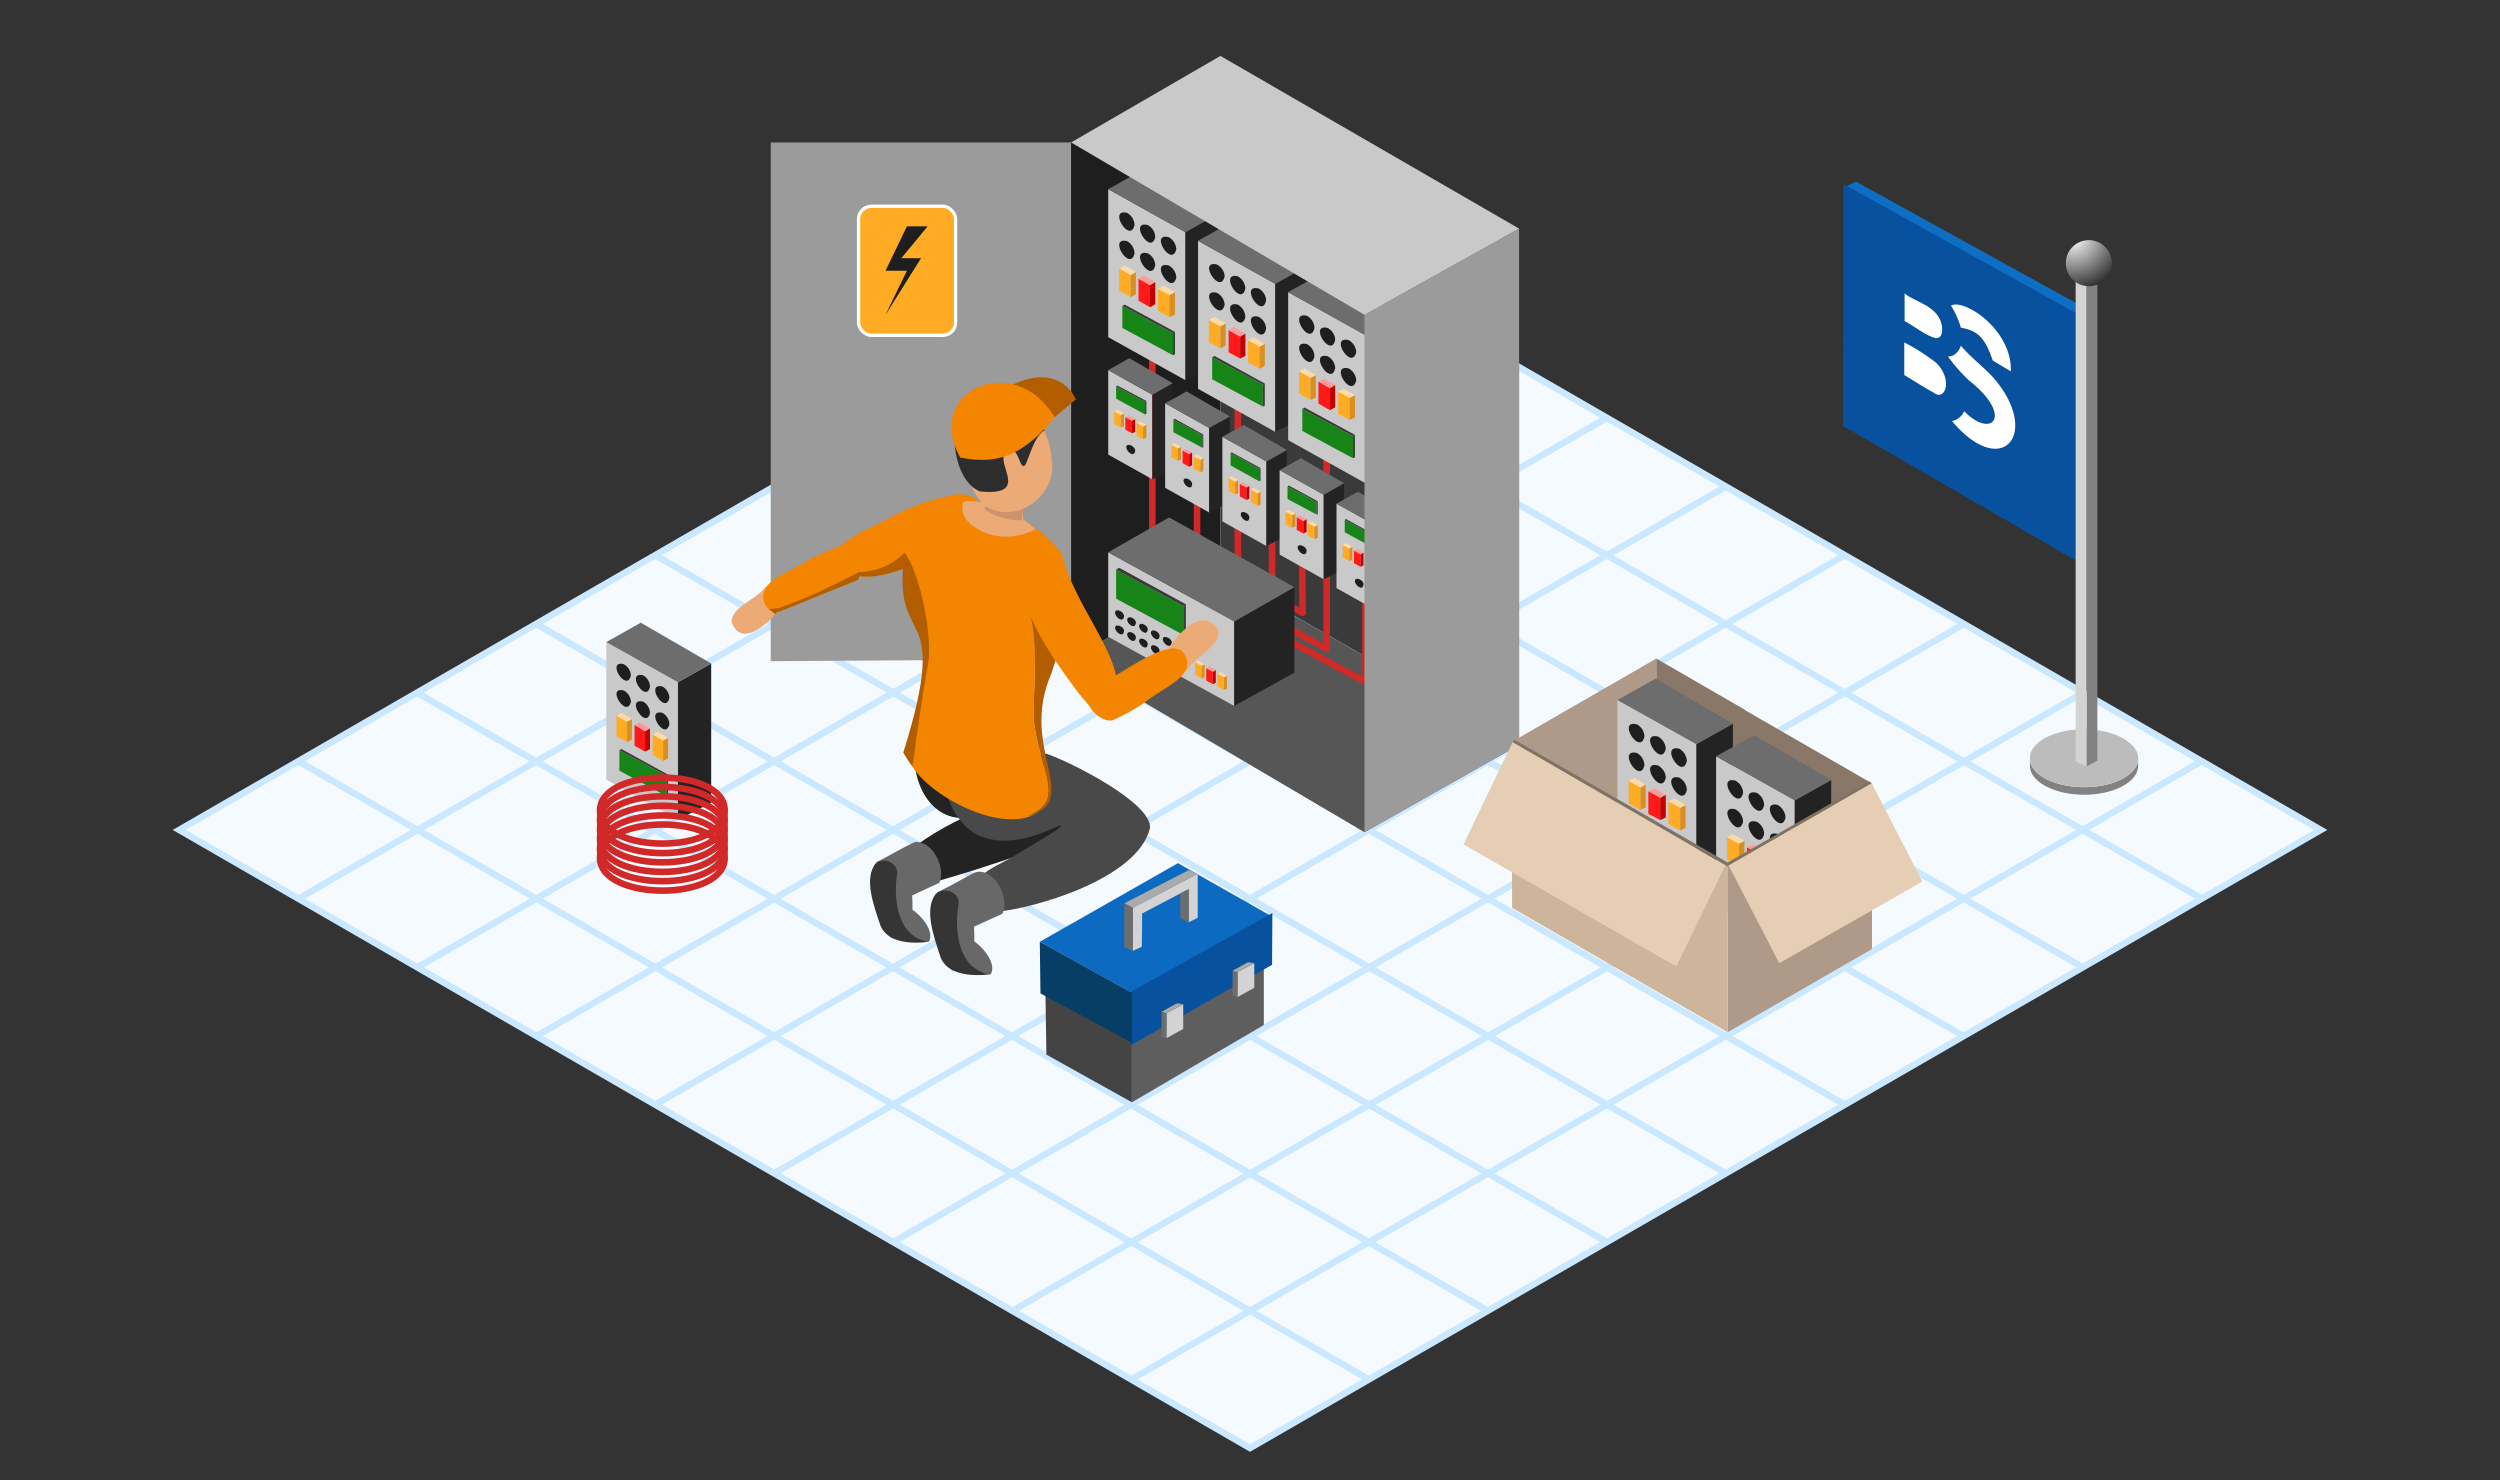 <?xml version="1.0" encoding="UTF-8"?> <svg xmlns="http://www.w3.org/2000/svg" xmlns:xlink="http://www.w3.org/1999/xlink" viewBox="0 0 760 450"><rect x="0" y="0" width="760" height="450" fill="#333333" stroke="none"/><defs><style>.cls-1{fill:#f5faff;stroke:#cae8ff;}.cls-1,.cls-17,.cls-29{stroke-miterlimit:10;}.cls-1,.cls-5{stroke-width:2px;}.cls-2{fill:#3a3a3a;}.cls-3{fill:#1e1e1e;}.cls-4{fill:#565656;}.cls-31,.cls-5{fill:none;}.cls-5{stroke:#d12828;stroke-linecap:round;stroke-linejoin:round;}.cls-6{fill:#c9c9c9;}.cls-7{fill:#232323;}.cls-8{fill:#6d6d6d;}.cls-9{fill:#178417;}.cls-10,.cls-17{fill:#ffab24;}.cls-11{fill:#d88e23;}.cls-12{fill:#ffdaa4;}.cls-13{fill:#ff1919;}.cls-14{fill:#c20000;}.cls-15{fill:#ff9a9a;}.cls-16{fill:#9b9b9b;}.cls-17{stroke:#fff;}.cls-18{fill:#494949;}.cls-19{fill:#686868;}.cls-20{fill:#353535;}.cls-21{fill:#ebaa76;}.cls-22{fill:#f48500;}.cls-23{fill:#b25d00;}.cls-24{fill:#ce936b;}.cls-25{fill:#2d2d2d;}.cls-26{fill:#5e5e5e;}.cls-27{fill:#0c6bc1;}.cls-28{fill:#444;}.cls-29,.cls-41{fill:#08519e;}.cls-29{stroke:#08519e;}.cls-30{fill:#073e66;}.cls-32{fill:#d3d3d3;}.cls-33{fill:#aaa;}.cls-34{fill:#a0a0a0;}.cls-35{fill:#897868;}.cls-36{fill:#af9989;}.cls-37{fill:#ccb59a;}.cls-38{fill:#7f7363;}.cls-39{fill:#e6ceb4;}.cls-40{fill:#0e6ec4;}.cls-42{fill:#fff;}.cls-43{fill:#828282;}.cls-44{fill:#bcbcbc;}.cls-45{fill:#d3d3d1;}.cls-46{fill:url(#radial-gradient);}</style><radialGradient id="radial-gradient" cx="630.29" cy="72.31" r="19.62" gradientUnits="userSpaceOnUse"><stop offset="0" stop-color="#fff"></stop><stop offset="1"></stop></radialGradient></defs><g id="a2-3"><g id="svg"><g id="grid"><polygon class="cls-1" points="54.5 252.3 380 440.2 705.5 252.3 380 64.4 54.5 252.3"></polygon><line class="cls-1" x1="343.8" y1="85.3" x2="669.3" y2="273.2"></line><line class="cls-1" x1="307.7" y1="106.2" x2="633.2" y2="294.1"></line><line class="cls-1" x1="271.5" y1="127" x2="597" y2="315"></line><line class="cls-1" x1="235.3" y1="147.9" x2="560.8" y2="335.8"></line><line class="cls-1" x1="199.2" y1="168.8" x2="524.7" y2="356.7"></line><line class="cls-1" x1="163" y1="189.7" x2="488.5" y2="377.6"></line><line class="cls-1" x1="126.8" y1="210.6" x2="452.3" y2="398.5"></line><line class="cls-1" x1="90.7" y1="231.4" x2="416.2" y2="419.4"></line><line class="cls-1" x1="343.8" y1="419.4" x2="669.3" y2="231.4"></line><line class="cls-1" x1="307.7" y1="398.5" x2="633.2" y2="210.6"></line><line class="cls-1" x1="271.5" y1="377.6" x2="597" y2="189.7"></line><line class="cls-1" x1="235.3" y1="356.7" x2="560.8" y2="168.8"></line><line class="cls-1" x1="199.2" y1="335.8" x2="524.7" y2="147.9"></line><line class="cls-1" x1="163" y1="315" x2="488.5" y2="127"></line><line class="cls-1" x1="126.8" y1="294.1" x2="452.3" y2="106.2"></line><line class="cls-1" x1="90.7" y1="273.2" x2="416.2" y2="85.3"></line></g><g id="main"><g id="fiuz-box"><polygon class="cls-2" points="371 17 371 174.3 461.8 226.4 461.8 69.5 371 17"></polygon><polygon class="cls-3" points="325.6 43.3 325.6 200.4 371 174.3 371 17 325.6 43.3"></polygon><polygon class="cls-4" points="325.6 200.4 414.8 253 461.8 226.4 371 174.3 325.6 200.4"></polygon><polyline class="cls-5" points="403.3 140 403.3 197.3 389.7 189.8"></polyline><polyline class="cls-5" points="376.3 120.7 376.3 178 362.7 170.5"></polyline><line class="cls-5" x1="350.3" y1="107.7" x2="350.3" y2="165.1"></line><polyline class="cls-5" points="415.1 179.8 415.1 207.3 391.8 194.8"></polyline><polyline class="cls-5" points="395.8 166.9 396 186.3 387.7 181.8"></polyline><line class="cls-5" x1="363.9" y1="151.3" x2="363.9" y2="166"></line><line class="cls-5" x1="386.7" y1="162.8" x2="386.7" y2="178"></line><polygon class="cls-6" points="360.4 115.6 336.9 102.5 336.9 57.5 360.4 70.6 360.4 115.6"></polygon><polygon class="cls-7" points="360.4 115.6 371.3 110.1 371.3 64.5 360.4 70.6 360.4 115.6"></polygon><polygon class="cls-8" points="371.3 64.5 348.2 51.2 336.9 57.5 360.4 70.6 371.3 64.5"></polygon><polygon class="cls-9" points="356.6 108 341.2 99.7 341.2 93 356.6 101.3 356.6 108"></polygon><polygon class="cls-2" points="356.6 108 357.2 107.7 357.2 100.9 356.6 101.3 356.6 108"></polygon><polygon class="cls-2" points="357.2 100.9 341.9 92.6 341.2 93 356.6 101.3 357.2 100.9"></polygon><polygon class="cls-10" points="355.5 96.4 352 94.5 352 87.8 355.5 89.7 355.5 96.4"></polygon><polygon class="cls-11" points="355.5 96.4 357.2 95.6 357.2 88.8 355.5 89.7 355.5 96.4"></polygon><polygon class="cls-12" points="357.2 88.8 353.7 86.8 352 87.8 355.5 89.7 357.2 88.8"></polygon><polygon class="cls-13" points="349.6 93.4 346.1 91.4 346.1 84.7 349.6 86.7 349.6 93.4"></polygon><polygon class="cls-14" points="349.6 93.4 351.2 92.5 351.2 85.7 349.6 86.7 349.6 93.4"></polygon><polygon class="cls-15" points="351.2 85.7 347.8 83.8 346.1 84.7 349.6 86.7 351.2 85.7"></polygon><polygon class="cls-10" points="343.7 90.3 340.2 88.3 340.2 81.6 343.7 83.6 343.7 90.3"></polygon><polygon class="cls-11" points="343.7 90.3 345.3 89.5 345.3 82.7 343.7 83.6 343.7 90.3"></polygon><polygon class="cls-12" points="345.3 82.7 341.9 80.7 340.2 81.6 343.7 83.6 345.3 82.7"></polygon><path class="cls-3" d="M344.9,68.4c-1.3,5.9-8.2-5.1-2.3-3.7A4.4,4.4,0,0,1,344.9,68.4Z"></path><path class="cls-3" d="M351.2,72c-1.2,5.9-8.2-5-2.3-3.6A4.3,4.3,0,0,1,351.2,72Z"></path><path class="cls-3" d="M357.6,75.7c-1.3,5.9-8.3-5.1-2.3-3.6A4.5,4.5,0,0,1,357.6,75.7Z"></path><path class="cls-3" d="M344.9,77c-1.3,5.9-8.2-5.1-2.3-3.7A4.4,4.4,0,0,1,344.9,77Z"></path><path class="cls-3" d="M351.2,80.6c-1.2,5.9-8.2-5-2.3-3.6A4.3,4.3,0,0,1,351.2,80.6Z"></path><path class="cls-3" d="M357.6,84.3c-1.3,5.9-8.3-5.1-2.3-3.6A4.5,4.5,0,0,1,357.6,84.3Z"></path><polygon class="cls-6" points="350.3 145.7 336.9 138.2 336.9 112.5 350.3 120 350.3 145.7"></polygon><polygon class="cls-7" points="350.3 145.7 356.5 142.5 356.5 116.5 350.3 120 350.3 145.7"></polygon><polygon class="cls-8" points="356.5 116.5 343.3 108.9 336.9 112.5 350.3 120 356.5 116.5"></polygon><polygon class="cls-9" points="348.1 126 339.3 121.2 339.3 117.4 348.1 122.2 348.1 126"></polygon><polygon class="cls-2" points="348.1 126 348.5 125.8 348.5 121.9 348.1 122.2 348.1 126"></polygon><polygon class="cls-2" points="348.5 121.9 339.7 117.2 339.3 117.4 348.1 122.2 348.5 121.9"></polygon><polygon class="cls-10" points="347.5 133.5 345.5 132.4 345.5 128.5 347.5 129.7 347.5 133.5"></polygon><polygon class="cls-11" points="347.5 133.5 348.5 133 348.5 129.1 347.5 129.7 347.5 133.5"></polygon><polygon class="cls-12" points="348.5 129.1 346.5 128 345.5 128.5 347.5 129.7 348.5 129.1"></polygon><polygon class="cls-13" points="344.1 131.7 342.1 130.6 342.1 126.8 344.1 127.9 344.1 131.7"></polygon><polygon class="cls-14" points="344.1 131.7 345.1 131.3 345.1 127.4 344.1 127.9 344.1 131.7"></polygon><polygon class="cls-15" points="345.1 127.4 343.1 126.3 342.1 126.8 344.1 127.9 345.1 127.4"></polygon><polygon class="cls-10" points="340.7 130 338.7 128.9 338.7 125 340.7 126.2 340.7 130"></polygon><polygon class="cls-11" points="340.7 130 341.7 129.5 341.7 125.6 340.7 126.2 340.7 130"></polygon><polygon class="cls-12" points="341.7 125.6 339.7 124.5 338.7 125 340.7 126.2 341.7 125.6"></polygon><path class="cls-3" d="M345.1,137.1c-.3,2.2-2.9.1-2.7-1.3S345.3,135.8,345.1,137.1Z"></path><polygon class="cls-6" points="375.2 214.6 336.9 193.6 336.9 167.9 375.2 188.9 375.2 214.6"></polygon><polygon class="cls-7" points="375.2 214.6 393.5 204.5 393.5 178.5 375.2 188.9 375.2 214.6"></polygon><polygon class="cls-8" points="393.5 178.5 355.4 157.3 336.9 167.9 375.2 188.9 393.5 178.5"></polygon><polygon class="cls-9" points="359.7 193 339.3 182 339.3 173.2 359.7 184.2 359.7 193"></polygon><polygon class="cls-2" points="359.7 193 360.5 192.7 360.5 183.7 359.7 184.2 359.7 193"></polygon><polygon class="cls-2" points="360.5 183.7 340.2 172.6 339.3 173.2 359.7 184.2 360.5 183.7"></polygon><polygon class="cls-10" points="372.1 209.8 370.1 208.6 370.1 204.8 372.1 205.9 372.1 209.8"></polygon><polygon class="cls-11" points="372.1 209.8 373 209.3 373 205.4 372.1 205.9 372.1 209.8"></polygon><polygon class="cls-12" points="373 205.4 371.1 204.3 370.1 204.8 372.1 205.9 373 205.4"></polygon><polygon class="cls-13" points="368.7 208 366.7 206.9 366.7 203.1 368.7 204.2 368.7 208"></polygon><polygon class="cls-14" points="368.7 208 369.6 207.5 369.6 203.7 368.7 204.2 368.7 208"></polygon><polygon class="cls-15" points="369.6 203.7 367.7 202.5 366.7 203.1 368.7 204.2 369.6 203.7"></polygon><polygon class="cls-10" points="365.3 206.3 363.3 205.1 363.3 201.3 365.3 202.4 365.3 206.3"></polygon><polygon class="cls-11" points="365.3 206.3 366.2 205.8 366.2 201.9 365.3 202.4 365.3 206.3"></polygon><polygon class="cls-12" points="366.2 201.9 364.3 200.8 363.3 201.3 365.3 202.4 366.2 201.9"></polygon><path class="cls-3" d="M341.7,191.9c-.3,2.2-2.9.1-2.7-1.2S341.9,190.6,341.7,191.9Z"></path><path class="cls-3" d="M345.3,193.9c-.3,2.2-2.9.1-2.6-1.2S345.5,192.6,345.3,193.9Z"></path><path class="cls-3" d="M348.9,195.9c-.2,2.2-2.8.1-2.6-1.2S349.1,194.6,348.9,195.9Z"></path><path class="cls-3" d="M352.5,198c-.2,2.1-2.8,0-2.6-1.3S352.7,196.6,352.5,198Z"></path><path class="cls-3" d="M356.2,200c-.3,2.2-2.9.1-2.7-1.3S356.4,198.6,356.2,200Z"></path><path class="cls-3" d="M359.8,202c-.3,2.2-2.9.1-2.7-1.3S360,200.6,359.8,202Z"></path><path class="cls-3" d="M341.7,187.4c-.3,2.2-2.9.1-2.7-1.3S341.9,186.1,341.7,187.4Z"></path><path class="cls-3" d="M345.3,189.4c-.3,2.2-2.9.1-2.6-1.2S345.5,188.1,345.3,189.4Z"></path><path class="cls-3" d="M348.9,191.4c-.2,2.2-2.8.1-2.6-1.2S349.1,190.1,348.9,191.4Z"></path><path class="cls-3" d="M352.5,193.4c-.2,2.2-2.8.1-2.6-1.2S352.7,192.1,352.5,193.4Z"></path><path class="cls-3" d="M356.2,195.4c-.3,2.2-2.9.1-2.7-1.2S356.4,194.1,356.2,195.4Z"></path><path class="cls-3" d="M359.8,197.5c-.3,2.2-2.9.1-2.7-1.3S360,196.1,359.8,197.5Z"></path><polygon class="cls-6" points="367.6 155.8 354.2 148.3 354.2 122.6 367.6 130.1 367.6 155.8"></polygon><polygon class="cls-7" points="367.6 155.8 373.9 152.7 373.9 126.6 367.6 130.1 367.6 155.8"></polygon><polygon class="cls-8" points="373.9 126.6 360.7 119 354.2 122.6 367.6 130.1 373.9 126.6"></polygon><polygon class="cls-9" points="365.5 136.1 356.7 131.4 356.7 127.6 365.5 132.3 365.5 136.1"></polygon><polygon class="cls-2" points="365.5 136.1 365.8 136 365.8 132.1 365.5 132.3 365.5 136.1"></polygon><polygon class="cls-2" points="365.8 132.1 357.1 127.3 356.7 127.6 365.5 132.3 365.8 132.1"></polygon><polygon class="cls-10" points="364.9 143.6 362.9 142.5 362.9 138.7 364.9 139.8 364.9 143.6"></polygon><polygon class="cls-11" points="364.9 143.6 365.8 143.2 365.8 139.3 364.9 139.8 364.9 143.6"></polygon><polygon class="cls-12" points="365.8 139.3 363.9 138.2 362.9 138.7 364.9 139.8 365.8 139.3"></polygon><polygon class="cls-13" points="361.5 141.9 359.5 140.8 359.5 136.9 361.5 138.1 361.5 141.9"></polygon><polygon class="cls-14" points="361.5 141.9 362.4 141.4 362.4 137.5 361.5 138.1 361.5 141.9"></polygon><polygon class="cls-15" points="362.4 137.5 360.5 136.4 359.5 136.9 361.5 138.1 362.4 137.5"></polygon><polygon class="cls-10" points="358.1 140.1 356.1 139 356.1 135.2 358.1 136.3 358.1 140.1"></polygon><polygon class="cls-11" points="358.1 140.1 359 139.7 359 135.8 358.1 136.3 358.1 140.1"></polygon><polygon class="cls-12" points="359 135.8 357.1 134.7 356.1 135.2 358.1 136.3 359 135.8"></polygon><path class="cls-3" d="M362.4,147.3c-.2,2.1-2.8,0-2.6-1.3S362.6,145.9,362.4,147.3Z"></path><polygon class="cls-6" points="385 166 371.6 158.5 371.6 132.8 385 140.3 385 166"></polygon><polygon class="cls-7" points="385 166 391.2 162.8 391.2 136.8 385 140.3 385 166"></polygon><polygon class="cls-8" points="391.2 136.8 378.1 129.2 371.6 132.8 385 140.3 391.2 136.8"></polygon><polygon class="cls-9" points="382.8 146.3 374.1 141.5 374.1 137.7 382.8 142.5 382.8 146.3"></polygon><polygon class="cls-2" points="382.8 146.3 383.2 146.1 383.2 142.3 382.8 142.5 382.8 146.3"></polygon><polygon class="cls-2" points="383.2 142.3 374.4 137.5 374.1 137.7 382.8 142.5 383.2 142.3"></polygon><polygon class="cls-10" points="382.3 153.8 380.3 152.7 380.3 148.8 382.3 150 382.3 153.8"></polygon><polygon class="cls-11" points="382.3 153.8 383.2 153.3 383.2 149.4 382.3 150 382.3 153.8"></polygon><polygon class="cls-12" points="383.2 149.4 381.2 148.3 380.3 148.8 382.3 150 383.2 149.4"></polygon><polygon class="cls-13" points="378.9 152 376.9 150.9 376.9 147.1 378.9 148.2 378.9 152"></polygon><polygon class="cls-14" points="378.9 152 379.8 151.6 379.8 147.7 378.9 148.2 378.9 152"></polygon><polygon class="cls-15" points="379.8 147.7 377.8 146.6 376.9 147.1 378.9 148.2 379.8 147.7"></polygon><polygon class="cls-10" points="375.5 150.3 373.5 149.2 373.5 145.3 375.5 146.5 375.5 150.3"></polygon><polygon class="cls-11" points="375.5 150.3 376.4 149.8 376.4 145.9 375.5 146.5 375.5 150.3"></polygon><polygon class="cls-12" points="376.4 145.9 374.4 144.8 373.5 145.3 375.5 146.5 376.4 145.9"></polygon><path class="cls-3" d="M379.8,157.4c-.2,2.2-2.8.1-2.6-1.2S380,156.1,379.8,157.4Z"></path><polygon class="cls-6" points="402.4 176.1 389 168.6 389 142.9 402.4 150.4 402.4 176.1"></polygon><polygon class="cls-7" points="402.4 176.1 408.6 173 408.6 146.9 402.4 150.4 402.4 176.1"></polygon><polygon class="cls-8" points="408.6 146.9 395.5 139.3 389 142.9 402.4 150.4 408.6 146.9"></polygon><polygon class="cls-9" points="400.2 156.4 391.4 151.7 391.4 147.9 400.2 152.6 400.2 156.4"></polygon><polygon class="cls-2" points="400.2 156.4 400.6 156.3 400.6 152.4 400.2 152.6 400.2 156.4"></polygon><polygon class="cls-2" points="400.6 152.4 391.8 147.6 391.4 147.9 400.2 152.6 400.6 152.4"></polygon><polygon class="cls-10" points="399.6 163.9 397.6 162.8 397.6 159 399.6 160.1 399.6 163.9"></polygon><polygon class="cls-11" points="399.6 163.9 400.6 163.5 400.6 159.6 399.6 160.1 399.6 163.9"></polygon><polygon class="cls-12" points="400.6 159.6 398.6 158.5 397.6 159 399.6 160.1 400.6 159.6"></polygon><polygon class="cls-13" points="396.2 162.2 394.2 161.1 394.2 157.2 396.2 158.4 396.2 162.2"></polygon><polygon class="cls-14" points="396.2 162.2 397.2 161.7 397.2 157.8 396.2 158.4 396.2 162.2"></polygon><polygon class="cls-15" points="397.2 157.8 395.2 156.7 394.2 157.2 396.2 158.4 397.2 157.8"></polygon><polygon class="cls-10" points="392.8 160.4 390.8 159.3 390.8 155.5 392.8 156.6 392.8 160.4"></polygon><polygon class="cls-11" points="392.8 160.4 393.8 160 393.8 156.1 392.8 156.6 392.8 160.4"></polygon><polygon class="cls-12" points="393.8 156.1 391.8 155 390.8 155.5 392.8 156.6 393.8 156.1"></polygon><path class="cls-3" d="M397.2,167.6c-.3,2.1-2.9,0-2.7-1.3S397.4,166.2,397.2,167.6Z"></path><polygon class="cls-6" points="419.7 186.3 406.3 178.8 406.3 153.1 419.7 160.6 419.7 186.3"></polygon><polygon class="cls-7" points="419.7 186.3 426 183.1 426 157.1 419.7 160.6 419.7 186.3"></polygon><polygon class="cls-8" points="426 157.1 412.8 149.5 406.3 153.1 419.7 160.6 426 157.1"></polygon><polygon class="cls-9" points="417.6 166.6 408.8 161.8 408.8 158 417.6 162.8 417.6 166.6"></polygon><polygon class="cls-2" points="417.6 166.6 417.9 166.4 417.9 162.6 417.6 162.8 417.6 166.6"></polygon><polygon class="cls-2" points="417.9 162.6 409.2 157.8 408.8 158 417.6 162.8 417.9 162.6"></polygon><polygon class="cls-10" points="417 174.1 415 173 415 169.1 417 170.3 417 174.1"></polygon><polygon class="cls-11" points="417 174.1 417.9 173.6 417.9 169.7 417 170.3 417 174.1"></polygon><polygon class="cls-12" points="417.9 169.7 416 168.6 415 169.1 417 170.3 417.9 169.7"></polygon><polygon class="cls-13" points="413.6 172.3 411.6 171.2 411.6 167.4 413.6 168.5 413.6 172.3"></polygon><polygon class="cls-14" points="413.6 172.3 414.5 171.9 414.5 168 413.6 168.5 413.6 172.3"></polygon><polygon class="cls-15" points="414.5 168 412.6 166.9 411.6 167.4 413.6 168.5 414.5 168"></polygon><polygon class="cls-10" points="410.2 170.6 408.2 169.5 408.2 165.7 410.2 166.8 410.2 170.6"></polygon><polygon class="cls-11" points="410.2 170.6 411.1 170.1 411.1 166.2 410.2 166.8 410.2 170.6"></polygon><polygon class="cls-12" points="411.1 166.2 409.2 165.1 408.2 165.7 410.2 166.8 411.1 166.2"></polygon><path class="cls-3" d="M414.5,177.7c-.2,2.2-2.8.1-2.6-1.2S414.7,176.4,414.5,177.7Z"></path><polygon class="cls-6" points="387.7 131.3 364.2 118.2 364.2 73.2 387.7 86.3 387.7 131.3"></polygon><polygon class="cls-7" points="387.7 131.3 398.6 125.8 398.6 80.2 387.7 86.3 387.7 131.3"></polygon><polygon class="cls-8" points="398.6 80.2 375.6 66.8 364.2 73.2 387.7 86.3 398.6 80.2"></polygon><polygon class="cls-9" points="383.9 123.6 368.5 115.3 368.5 108.6 383.9 116.9 383.9 123.6"></polygon><polygon class="cls-2" points="383.9 123.6 384.5 123.3 384.5 116.6 383.9 116.9 383.9 123.6"></polygon><polygon class="cls-2" points="384.5 116.6 369.2 108.2 368.5 108.6 383.9 116.9 384.5 116.6"></polygon><polygon class="cls-10" points="382.9 112.1 379.4 110.1 379.4 103.4 382.9 105.4 382.9 112.1"></polygon><polygon class="cls-11" points="382.9 112.1 384.5 111.2 384.5 104.5 382.9 105.4 382.9 112.1"></polygon><polygon class="cls-12" points="384.5 104.5 381.1 102.5 379.4 103.4 382.9 105.4 384.5 104.5"></polygon><polygon class="cls-13" points="377 109 373.5 107.1 373.5 100.4 377 102.3 377 109"></polygon><polygon class="cls-14" points="377 109 378.6 108.2 378.6 101.4 377 102.3 377 109"></polygon><polygon class="cls-15" points="378.6 101.4 375.1 99.4 373.5 100.4 377 102.3 378.6 101.4"></polygon><polygon class="cls-10" points="371 105.9 367.5 104 367.5 97.3 371 99.2 371 105.9"></polygon><polygon class="cls-11" points="371 105.9 372.6 105.1 372.6 98.3 371 99.2 371 105.9"></polygon><polygon class="cls-12" points="372.6 98.3 369.2 96.3 367.5 97.3 371 99.2 372.6 98.3"></polygon><path class="cls-3" d="M372.3,84c-1.3,5.9-8.3-5-2.4-3.6A4.4,4.4,0,0,1,372.3,84Z"></path><path class="cls-3" d="M378.6,87.7c-1.3,5.9-8.2-5.1-2.3-3.7A4.6,4.6,0,0,1,378.6,87.7Z"></path><path class="cls-3" d="M384.9,91.3c-1.2,6-8.2-5-2.3-3.6A4.3,4.3,0,0,1,384.9,91.3Z"></path><path class="cls-3" d="M372.3,92.6c-1.3,5.9-8.3-5-2.4-3.6A4.4,4.4,0,0,1,372.3,92.6Z"></path><path class="cls-3" d="M378.6,96.3c-1.3,5.9-8.2-5.1-2.3-3.7A4.6,4.6,0,0,1,378.6,96.3Z"></path><path class="cls-3" d="M384.9,99.9c-1.2,6-8.2-5-2.3-3.6A4.3,4.3,0,0,1,384.9,99.9Z"></path><polygon class="cls-6" points="415.1 146.9 391.6 133.8 391.6 88.8 415.1 101.9 415.1 146.9"></polygon><polygon class="cls-7" points="415.1 146.9 426 141.4 426 95.8 415.1 101.9 415.1 146.9"></polygon><polygon class="cls-8" points="426 95.8 402.9 82.5 391.6 88.8 415.1 101.9 426 95.8"></polygon><polygon class="cls-9" points="411.3 139.3 395.9 131 395.9 124.3 411.3 132.6 411.3 139.3"></polygon><polygon class="cls-2" points="411.3 139.3 411.9 139 411.9 132.2 411.3 132.6 411.3 139.3"></polygon><polygon class="cls-2" points="411.9 132.2 396.6 123.9 395.9 124.3 411.3 132.6 411.9 132.2"></polygon><polygon class="cls-10" points="410.3 127.7 406.8 125.8 406.8 119.1 410.3 121 410.3 127.7"></polygon><polygon class="cls-11" points="410.3 127.7 411.9 126.9 411.9 120.1 410.3 121 410.3 127.7"></polygon><polygon class="cls-12" points="411.9 120.1 408.4 118.1 406.8 119.1 410.3 121 411.9 120.1"></polygon><polygon class="cls-13" points="404.3 124.7 400.8 122.7 400.8 116 404.3 118 404.3 124.7"></polygon><polygon class="cls-14" points="404.3 124.7 405.9 123.8 405.9 117 404.3 118 404.3 124.7"></polygon><polygon class="cls-15" points="405.9 117 402.5 115.1 400.8 116 404.3 118 405.9 117"></polygon><polygon class="cls-10" points="398.4 121.6 394.9 119.6 394.9 112.9 398.4 114.9 398.4 121.6"></polygon><polygon class="cls-11" points="398.4 121.6 400 120.8 400 114 398.4 114.9 398.4 121.6"></polygon><polygon class="cls-12" points="400 114 396.6 112 394.9 112.9 398.4 114.9 400 114"></polygon><path class="cls-3" d="M399.6,99.7c-1.3,5.9-8.2-5.1-2.3-3.7A4.4,4.4,0,0,1,399.6,99.7Z"></path><path class="cls-3" d="M405.9,103.3c-1.2,5.9-8.2-5-2.3-3.6A4.3,4.3,0,0,1,405.9,103.3Z"></path><path class="cls-3" d="M412.3,107c-1.3,5.9-8.3-5-2.3-3.6A4.5,4.5,0,0,1,412.3,107Z"></path><path class="cls-3" d="M399.6,108.3c-1.3,5.9-8.2-5.1-2.3-3.7A4.4,4.4,0,0,1,399.6,108.3Z"></path><path class="cls-3" d="M405.9,111.9c-1.2,5.9-8.2-5-2.3-3.6A4.3,4.3,0,0,1,405.9,111.9Z"></path><path class="cls-3" d="M412.3,115.6c-1.3,5.9-8.3-5-2.3-3.6A4.5,4.5,0,0,1,412.3,115.6Z"></path><polygon class="cls-16" points="414.8 95.7 414.8 253 461.8 226.4 461.8 69.5 414.8 95.7"></polygon><polygon class="cls-6" points="414.8 95.7 325.6 43.3 371 17 461.8 69.5 414.8 95.7"></polygon><polygon class="cls-16" points="325.6 43.3 234.3 43.3 234.3 201 325.6 200.4 325.6 43.3"></polygon><rect class="cls-17" x="261" y="62.7" width="29.5" height="39.24" rx="3.9"></rect><polygon class="cls-3" points="282 68.8 275.7 68.8 269.2 82.3 275.7 82.3 269.2 95.7 280 78.5 274 78.5 282 68.8"></polygon></g><g id="human-2"><path class="cls-7" d="M277.9,228.5c-.3,15.5,11.1,26,24.3,16.6-6.7,1.7-17.6,7.2-23.7,12,.8,3.1,4.3,8.6,6.7,10.7,10-2.8,48.2-14.6,45-18.6.5-3.6-4-6.8-12.9-13.2C307,226.1,287.9,223.4,277.9,228.5Z"></path><path class="cls-18" d="M349.6,251.7c-3.7,15.7-36.2,24.8-47.7,25.6-3.8-1.6-4.9-9.2-3.4-11.1s7.7-4.6,9.6-5.9c9.5-5.7,14.6-8.6,14.4-9.3s-12.9,7.4-23.5,3.5c-6.7-1.6-13.2-12.5-11.3-19.4l30.3-6C325.5,231.6,350.2,244.1,349.6,251.7Z"></path><path class="cls-19" d="M282.4,286.3c1.8-3.4-2.7-8.3-5-9.7,0-1.4,0-2.9-.1-4.4l8.2-3.8c2.1-3.9-1.5-12.2-6.6-12.4-.2-.9-9.2,4.6-12.5,6.1,1.9,7.7-2,17.6,4.7,23.1Z"></path><path class="cls-20" d="M282.4,286.3c-6.1.8-12.6,0-14.7-4.8-2.3-6.7-5-14.4-1.6-18.9,2.8-2.4,7.2,0,6.6,3.3C271.5,273.3,272.9,285.1,282.4,286.3Z"></path><path class="cls-19" d="M301.2,296.2c1.9-3.5-2.7-8.5-5-10,0-1.5,0-3-.1-4.5l8.6-3.9c2.2-4-1.4-12.5-6.7-12.8-1.8-.1-2.4.7-9,4.2l-4.1,2.1c1.8,7.9-2.3,18,4.6,23.7Z"></path><path class="cls-20" d="M301.2,296.2c-6.3.7-13.1,0-15.2-5-2.3-6.9-5.1-14.9-1.5-19.5,3-2.4,7.6,0,6.9,3.4C290,282.8,291.3,295,301.2,296.2Z"></path><g id="move-2"><g id="hand-2"><path class="cls-21" d="M236.9,183.9a3.5,3.5,0,0,1-.6,2.1h0l-.6.7c-3.9,4.4-10.8,9.6-13.3,2.3,0-4.4,7.7-6.9,10.3-10.5h.3C235.7,178.5,237,181.5,236.9,183.9Z"></path><path class="cls-22" d="M261.8,173.5a7.5,7.5,0,0,1-.5,1.6,3.4,3.4,0,0,1-.6,1.2l-22.9,9.3a4.2,4.2,0,0,1-1.5.4h0a4.4,4.4,0,0,1-2.5-.8,3.8,3.8,0,0,1-.9-.9,5.2,5.2,0,0,1,.1-5.9c2.5-3.5,9.3-5.6,13-8.3a93.9,93.9,0,0,1,9.6-4.2h.2C258.4,165.5,262.3,169.5,261.8,173.5Z"></path><path class="cls-22" d="M301.8,165.1c-8.8.5-17.8,4.5-25.9,7.4-5.4,1.9-10.4,3.3-14.6,2.6a8,8,0,0,1-2.1-.5h-.3c-4.9-3.4-6.7-5.5-3.1-8.7s6.5-4.3,13.2-7.7C286.6,148.6,303.2,146,301.8,165.1Z"></path></g><polygon class="cls-22" points="319.2 242.9 319.2 242.9 319.2 242.9 319.2 242.9"></polygon><path class="cls-22" d="M312.3,248.2c12.5-5.3,3.5-13.3,1.9-29.9-.1-10.5,2.1-24.7-2.4-36l9.7,6.8c3.3-15.7,6-20.1-9.4-30.4-12.7,10.5-29.6-5.3-14.9-6.8-9.3-5.8-21.2,4.9-22.2,16.1,13.5,27,3.3,39.7,2.4,65.1,6.7,10.7,34.3,24,41.8,9.8C318.2,245.7,315.3,247.5,312.3,248.2Z"></path><path class="cls-23" d="M319.6,204.8c1.2-4,2.9-8.4,5-13.6l-12.8-8.9c4.5,11.4,2.3,25.4,2.4,36,1.6,16.6,10.6,24.6-1.9,29.9C329.6,243,309.5,227.9,319.6,204.8Z"></path><path class="cls-23" d="M281.9,203c2-8-1.9-28.3-6.9-35-4.2,30.9,14.6,12.9-.4,60.8.7,1.2,1.9,3.1,2.8,4.3C278.7,223.2,280.2,212.8,281.9,203Z"></path><g id="hand-2-2" data-name="hand-2"><path class="cls-21" d="M355.4,196.9c3.3-5.1,10.7-12.6,15-5.2.8,4.5-7.5,8.2-9.7,12.2C356.4,204.7,354,198.9,355.4,196.9Z"></path><path class="cls-22" d="M331.1,209.7c6.5-2.1,23.1-16.1,28.3-11.7,5.9,7.3-6.6,11.2-11.7,15.8a73.6,73.6,0,0,1-9.3,5.1C335.3,220,328.6,214.8,331.1,209.7Z"></path><path class="cls-22" d="M339.5,210.6c-3.8,9.2-5.5,9.2-17.4-7.9s-17.5-33.1.4-35.1C326.3,184,341.3,199.4,339.5,210.6Z"></path></g><path class="cls-23" d="M275.9,172.5c-5.4,1.9-10.4,3.3-14.6,2.6a3.4,3.4,0,0,1-.6,1.2l-22.9,9.3a4.2,4.2,0,0,1-1.5.4h0l-.6.7-1.9-1.5,2.8-.3c3.9-1.4,8.1-3,12.4-5s8.4-4,12.1-6a21.2,21.2,0,0,0,7.4-1.5A19.5,19.5,0,0,0,275,168Z"></path></g><path class="cls-21" d="M314.8,160.9c-5.7,3-13.3,3.3-18.8-.9h0c-2.6-1.6-4.3-4.8-3.1-7.4,1.4-.5,4.8-.3,5.9.4.9-2.3.7-4.8,1.5-7l12,2.8c-2.6,1.4-1.4,6.8-1.3,8.9l1.1,1h.1Z"></path><path class="cls-24" d="M310.8,154.7c-.1.8-.1,2.3-.1,3.4-3.4.5-9.1-1.4-11.4-3.3a5.2,5.2,0,0,1,.2-1.1C304.1,156.5,307,155.5,310.8,154.7Z"></path><path class="cls-21" d="M319.7,139.7c2,9.9-9.9,20.4-20.3,14-2.5-1.9-5.7-8.2-5.1-10.8,1.4-1.1,7.6,5.4,10.2,5.4,3.7-2-2.9-11,3.1-11.5,2,.3,2.4,4.9,3.6,4.9-.2-2.6,3.5-9.4,6.2-10.8A22.5,22.5,0,0,1,319.7,139.7Z"></path><path class="cls-25" d="M297.9,149.4c17.5,1.7,1.4-11.2,9.7-12.6,2,.3,2.4,4.9,3.6,4.9s2.5-8.5,6.2-10.8c.8-12.6-18.3-12.3-24.7-5.9C287.9,130.4,290.2,146.3,297.9,149.4Z"></path><path class="cls-23" d="M320.6,126.8l6.5-5.4c-5.4-10.7-18.1-7-26.1.2Z"></path><path class="cls-22" d="M306.4,138.4c8.1-3.1,14.2-11.6,14.2-11.6-12.1-20.3-40.1-8.2-28.7,12.3C298.8,140.5,303.4,139.6,306.4,138.4Z"></path></g><g id="toolbox"><polygon class="cls-26" points="344.1 335.1 384.2 311.6 384.2 279.4 344.1 301.9 344.1 335.1"></polygon><polygon class="cls-27" points="358.1 262.4 386.3 278.4 344.1 301.9 316.1 286.3 358.1 262.4"></polygon><polygon class="cls-28" points="344.1 301.9 344.1 335.1 318.1 320.6 317.6 287.2 344.1 301.9"></polygon><polygon class="cls-29" points="344.1 317 386.2 293 386.3 278.4 344.1 301.9 344.1 317"></polygon><polygon class="cls-30" points="344.1 301.9 316.1 286.3 316.3 302 344.1 317 344.1 301.9"></polygon><line class="cls-31" x1="361.4" y1="278.3" x2="361.4" y2="275.8"></line><line class="cls-31" x1="361.4" y1="278.3" x2="361.4" y2="275.8"></line><line class="cls-31" x1="361.4" y1="278.3" x2="361.4" y2="275.8"></line><path class="cls-32" d="M364.1,265.6V279l-2.8,1.4V270.3l-14.1,7.4c0,2.5,0,7.6-.1,10.1l-2.8,1.3V276Z"></path><polygon class="cls-33" points="364.1 265.6 344.4 276 341.8 274.6 361.4 264.5 364.1 265.6"></polygon><polygon class="cls-8" points="361.4 270.3 361.4 280.4 358.8 279.1 358.8 271.6 361.4 270.3"></polygon><polygon class="cls-8" points="344.4 276 344.4 289.1 341.8 287.9 341.8 274.6 344.4 276"></polygon><polygon class="cls-32" points="354.6 308 354.6 315.6 359.7 312.8 359.7 305.3 354.6 308"></polygon><polygon class="cls-8" points="354.6 308 353.1 307.6 353.1 315.2 354.6 315.6 354.6 308"></polygon><polygon class="cls-33" points="354.6 308 359.7 305.3 357.8 305 353.1 307.6 354.6 308"></polygon><polygon class="cls-32" points="376.2 295.5 376.2 303.1 381.3 300.3 381.3 292.8 376.2 295.5"></polygon><polygon class="cls-8" points="376.2 295.5 374.7 295.1 374.7 302.7 376.2 303.1 376.2 295.5"></polygon><polygon class="cls-33" points="376.2 295.5 381.3 292.8 379.4 292.5 374.7 295.1 376.2 295.5"></polygon></g><g id="circuit"><polygon class="cls-6" points="206.1 249.2 184.3 237 184.3 195.2 206.1 207.4 206.1 249.2"></polygon><polygon class="cls-7" points="206.1 249.2 216.2 244 216.2 201.7 206.1 207.4 206.1 249.2"></polygon><polygon class="cls-8" points="216.2 201.7 194.8 189.3 184.3 195.2 206.1 207.4 216.2 201.7"></polygon><polygon class="cls-9" points="202.6 242 188.3 234.3 188.3 228.1 202.6 235.8 202.6 242"></polygon><polygon class="cls-2" points="202.6 242 203.1 241.8 203.1 235.5 202.6 235.8 202.6 242"></polygon><polygon class="cls-2" points="203.1 235.5 188.9 227.7 188.3 228.1 202.6 235.8 203.1 235.5"></polygon><polygon class="cls-10" points="201.6 231.3 198.4 229.5 198.4 223.3 201.6 225.1 201.6 231.3"></polygon><polygon class="cls-11" points="201.6 231.3 203.1 230.6 203.1 224.3 201.6 225.1 201.6 231.3"></polygon><polygon class="cls-12" points="203.1 224.3 200 222.4 198.4 223.3 201.6 225.1 203.1 224.3"></polygon><polygon class="cls-13" points="196.1 228.5 192.9 226.7 192.9 220.4 196.1 222.3 196.1 228.5"></polygon><polygon class="cls-14" points="196.1 228.5 197.6 227.7 197.6 221.4 196.1 222.3 196.1 228.5"></polygon><polygon class="cls-15" points="197.6 221.4 194.4 219.6 192.9 220.4 196.1 222.3 197.6 221.4"></polygon><polygon class="cls-10" points="190.6 225.6 187.4 223.8 187.4 217.6 190.6 219.4 190.6 225.6"></polygon><polygon class="cls-11" points="190.6 225.6 192.1 224.9 192.1 218.6 190.6 219.4 190.6 225.6"></polygon><polygon class="cls-12" points="192.1 218.6 188.9 216.7 187.4 217.6 190.6 219.4 192.1 218.6"></polygon><path class="cls-3" d="M191.8,205.3c-1.2,5.5-7.7-4.7-2.2-3.4A4.2,4.2,0,0,1,191.8,205.3Z"></path><path class="cls-3" d="M197.6,208.7c-1.1,5.5-7.6-4.7-2.1-3.4A4.1,4.1,0,0,1,197.6,208.7Z"></path><path class="cls-3" d="M203.5,212.1c-1.2,5.5-7.6-4.7-2.1-3.4A4.3,4.3,0,0,1,203.5,212.1Z"></path><path class="cls-3" d="M191.8,213.3c-1.2,5.4-7.7-4.7-2.2-3.4A4.1,4.1,0,0,1,191.8,213.3Z"></path><path class="cls-3" d="M197.6,216.7c-1.1,5.4-7.6-4.7-2.1-3.4A4.1,4.1,0,0,1,197.6,216.7Z"></path><path class="cls-3" d="M203.5,220.1c-1.2,5.5-7.6-4.7-2.1-3.4A4.3,4.3,0,0,1,203.5,220.1Z"></path></g><g id="sim"><polygon class="cls-34" points="199.9 271.6 199.9 271.6 199.9 271.6 199.9 271.6"></polygon><path class="cls-5" d="M220.3,255c.2,13.4-38,13.4-37.9,0S220.5,241.6,220.3,255Z"></path><path class="cls-5" d="M220.3,257.9c.2,13.3-38,13.3-37.9,0S220.5,244.5,220.3,257.9Z"></path><path class="cls-5" d="M220.3,260.7c.2,13.4-38,13.4-37.9,0S220.5,247.3,220.3,260.7Z"></path><path class="cls-5" d="M220.3,246.4c.2,13.4-38,13.4-37.9,0S220.5,233.1,220.3,246.4Z"></path><path class="cls-5" d="M220.3,249.3c.2,13.4-38,13.4-37.9,0S220.5,235.9,220.3,249.3Z"></path><path class="cls-5" d="M220.3,252.1c.2,13.4-38,13.4-37.9,0S220.5,238.8,220.3,252.1Z"></path></g><g id="opened-cartoon"><polygon class="cls-35" points="569 238.1 569 288.5 503.5 250.7 503.5 200.2 530.5 215.8 530.5 215.9 569 238.1"></polygon><polygon class="cls-36" points="503.5 200.2 503.5 250.7 459.8 275.9 459.8 225.4 503.5 200.2"></polygon><polygon class="cls-6" points="515.7 272.1 491.7 258.7 491.7 212.8 515.7 226.2 515.7 272.1"></polygon><polygon class="cls-7" points="515.7 272.1 526.8 266.4 526.8 220 515.7 226.2 515.7 272.1"></polygon><polygon class="cls-8" points="526.8 220 503.3 206.3 491.7 212.8 515.7 226.2 526.8 220"></polygon><polygon class="cls-9" points="511.8 264.3 496.1 255.8 496.1 249 511.8 257.4 511.8 264.3"></polygon><polygon class="cls-2" points="511.8 264.3 512.4 264 512.4 257 511.8 257.4 511.8 264.3"></polygon><polygon class="cls-2" points="512.4 257 496.8 248.5 496.1 249 511.8 257.4 512.4 257"></polygon><polygon class="cls-10" points="510.8 252.5 507.2 250.5 507.2 243.6 510.8 245.6 510.8 252.5"></polygon><polygon class="cls-11" points="510.8 252.5 512.4 251.6 512.4 244.7 510.8 245.6 510.8 252.5"></polygon><polygon class="cls-12" points="512.4 244.7 508.9 242.7 507.2 243.6 510.8 245.6 512.4 244.7"></polygon><polygon class="cls-13" points="504.7 249.3 501.1 247.4 501.1 240.5 504.7 242.5 504.7 249.3"></polygon><polygon class="cls-14" points="504.7 249.3 506.4 248.5 506.4 241.6 504.7 242.5 504.7 249.3"></polygon><polygon class="cls-15" points="506.4 241.6 502.9 239.6 501.1 240.5 504.7 242.5 506.4 241.6"></polygon><polygon class="cls-10" points="498.7 246.2 495.1 244.2 495.1 237.4 498.7 239.4 498.7 246.2"></polygon><polygon class="cls-11" points="498.7 246.2 500.3 245.4 500.3 238.5 498.7 239.4 498.7 246.2"></polygon><polygon class="cls-12" points="500.3 238.5 496.8 236.4 495.1 237.4 498.7 239.4 500.3 238.5"></polygon><path class="cls-3" d="M499.9,223.9c-1.3,6-8.4-5.2-2.3-3.7A4.3,4.3,0,0,1,499.9,223.9Z"></path><path class="cls-3" d="M506.4,227.6c-1.3,6-8.4-5.1-2.4-3.7A4.5,4.5,0,0,1,506.4,227.6Z"></path><path class="cls-3" d="M512.8,231.3c-1.3,6.1-8.4-5.1-2.3-3.7A4.6,4.6,0,0,1,512.8,231.3Z"></path><path class="cls-3" d="M499.9,232.6c-1.3,6.1-8.4-5.1-2.3-3.7A4.4,4.4,0,0,1,499.9,232.6Z"></path><path class="cls-3" d="M506.4,236.4c-1.3,6-8.4-5.2-2.4-3.7A4.4,4.4,0,0,1,506.4,236.4Z"></path><path class="cls-3" d="M512.8,240.1c-1.3,6-8.4-5.1-2.3-3.7A4.4,4.4,0,0,1,512.8,240.1Z"></path><polygon class="cls-6" points="545.6 289.2 521.7 275.8 521.7 229.9 545.6 243.3 545.6 289.2"></polygon><polygon class="cls-7" points="545.6 289.2 556.7 283.5 556.7 237.1 545.6 243.3 545.6 289.2"></polygon><polygon class="cls-8" points="556.7 237.1 533.3 223.5 521.7 229.9 545.6 243.3 556.7 237.1"></polygon><polygon class="cls-9" points="541.8 281.4 526.1 272.9 526.1 266.1 541.8 274.5 541.8 281.4"></polygon><polygon class="cls-2" points="541.8 281.4 542.4 281.1 542.4 274.2 541.8 274.5 541.8 281.4"></polygon><polygon class="cls-2" points="542.4 274.2 526.8 265.6 526.1 266.1 541.8 274.5 542.4 274.2"></polygon><polygon class="cls-10" points="540.7 269.6 537.2 267.6 537.2 260.8 540.7 262.7 540.7 269.6"></polygon><polygon class="cls-11" points="540.7 269.6 542.4 268.7 542.4 261.8 540.7 262.7 540.7 269.6"></polygon><polygon class="cls-12" points="542.4 261.8 538.9 259.8 537.2 260.8 540.7 262.7 542.4 261.8"></polygon><polygon class="cls-13" points="534.7 266.5 531.1 264.5 531.1 257.6 534.7 259.6 534.7 266.5"></polygon><polygon class="cls-14" points="534.7 266.5 536.3 265.6 536.3 258.7 534.7 259.6 534.7 266.5"></polygon><polygon class="cls-15" points="536.3 258.7 532.8 256.7 531.1 257.6 534.7 259.6 536.3 258.7"></polygon><polygon class="cls-10" points="528.6 263.3 525 261.3 525 254.5 528.6 256.5 528.6 263.3"></polygon><polygon class="cls-11" points="528.6 263.3 530.3 262.5 530.3 255.6 528.6 256.5 528.6 263.3"></polygon><polygon class="cls-12" points="530.3 255.6 526.8 253.6 525 254.5 528.6 256.5 530.3 255.6"></polygon><path class="cls-3" d="M529.9,241c-1.3,6-8.4-5.2-2.4-3.7A4.4,4.4,0,0,1,529.9,241Z"></path><path class="cls-3" d="M536.3,244.7c-1.3,6-8.4-5.1-2.3-3.7A4.4,4.4,0,0,1,536.3,244.7Z"></path><path class="cls-3" d="M542.8,248.5c-1.3,6-8.4-5.2-2.4-3.8A4.7,4.7,0,0,1,542.8,248.5Z"></path><path class="cls-3" d="M529.9,249.7c-1.3,6.1-8.4-5.1-2.4-3.7A4.5,4.5,0,0,1,529.9,249.7Z"></path><path class="cls-3" d="M536.3,253.5c-1.3,6-8.4-5.2-2.3-3.7A4.3,4.3,0,0,1,536.3,253.5Z"></path><path class="cls-3" d="M542.8,257.2c-1.3,6-8.4-5.1-2.4-3.7A4.5,4.5,0,0,1,542.8,257.2Z"></path><polygon class="cls-36" points="568.9 238.2 568.9 288.6 525.2 313.8 525.2 263.4 568.9 238.2"></polygon><polygon class="cls-37" points="525.2 263.4 525.2 313.8 459.7 276 459.7 225.5 486.7 241.2 486.7 241.2 525.2 263.4"></polygon><path class="cls-38" d="M569,238.1l-43.8,25.3-65.5-37.9.9-.5,64.6,37.2,43-24.6Z"></path><polygon class="cls-39" points="459.8 225.7 524.5 263.1 509.6 293.8 444.9 256.7 459.8 225.7"></polygon><polygon class="cls-39" points="569 238.1 525.5 263.1 540.9 292.8 584.4 268 569 238.1"></polygon></g><g id="flag"><polygon class="cls-40" points="560.9 56.8 564.2 55.2 634.5 94 631.2 95.8 560.9 56.8"></polygon><polygon class="cls-29" points="631.2 95.8 560.9 56.8 560.8 129.2 631.2 169.9 631.2 95.8"></polygon><g id="logo"><path class="cls-41" d="M598.5,115.6c13.8,10.8,7.1,18.1-1.4,9.4a5.1,5.1,0,0,1-3.7,3c15.4,18.3,27.3,3.5,12.4-13.4-3.1-3.3-6.5-5.8-9.7-9.5-.7,2-2,3.2-3.9,3.3A52.2,52.2,0,0,0,598.5,115.6Z"></path><path class="cls-41" d="M605.8,109.6l5.5,3.3c.4-12.8-14.3-22.2-18.2-20a26.5,26.5,0,0,1,3,6.7C601.4,100.6,603.4,102.7,605.8,109.6Z"></path><path class="cls-41" d="M587.9,119.4c3.4,2.7,5.9-4,.7-9.1a60.8,60.8,0,0,0-9.7-6.2V114C582,115.9,585,117.8,587.9,119.4Z"></path><path class="cls-41" d="M588.5,102.8c1.5,0,2-1.1,1.9-3.2-.6-6.6-8.5-7.8-11.4-10.4v8.4C582.3,99.4,585.7,102.2,588.5,102.8Z"></path><path class="cls-42" d="M598.5,115.6c13.8,10.8,7.1,18.1-1.4,9.4a5.1,5.1,0,0,1-3.7,3c15.4,18.3,27.3,3.5,12.4-13.4-3.1-3.3-6.5-5.8-9.7-9.5-.7,2-2,3.2-3.9,3.3A52.2,52.2,0,0,0,598.5,115.6Z"></path><path class="cls-42" d="M605.8,109.6l5.5,3.3c.4-12.8-14.3-22.2-18.2-20a26.5,26.5,0,0,1,3,6.7C601.4,100.6,603.4,102.7,605.8,109.6Z"></path><path class="cls-42" d="M587.9,119.4c3.4,2.7,5.9-4,.7-9.1a60.8,60.8,0,0,0-9.7-6.2V114C582,115.9,585,117.8,587.9,119.4Z"></path><path class="cls-42" d="M588.5,102.8c1.5,0,2-1.1,1.9-3.2-.6-6.6-8.5-7.8-11.4-10.4v8.4C582.3,99.4,585.7,102.2,588.5,102.8Z"></path></g><path class="cls-43" d="M650,230.5v2.3c0,4.9-7.4,8.8-16.4,8.8s-16.5-3.9-16.5-8.8v-1.7a1.3,1.3,0,0,1,.1.6c1.1,4.3,8,7.6,16.4,7.6s15.2-3.3,16.3-7.6C649.9,231.3,650,230.9,650,230.5Z"></path><path class="cls-44" d="M650,230.5c0,.4-.1.8-.1,1.2-1.1,4.3-8,7.6-16.3,7.6s-15.3-3.3-16.4-7.6a1.3,1.3,0,0,0-.1-.6v-1.2c.6-4.6,7.7-8.2,16.5-8.2S650,225.7,650,230.5Z"></path><polygon class="cls-43" points="634.3 81.1 634.3 233 637.6 231.2 637.6 79.4 634.3 81.1"></polygon><polygon class="cls-45" points="631 231.5 634.3 233 634.3 81.1 631 79.2 631 231.5"></polygon><circle class="cls-46" cx="635" cy="80" r="7"></circle></g></g></g></g></svg> 